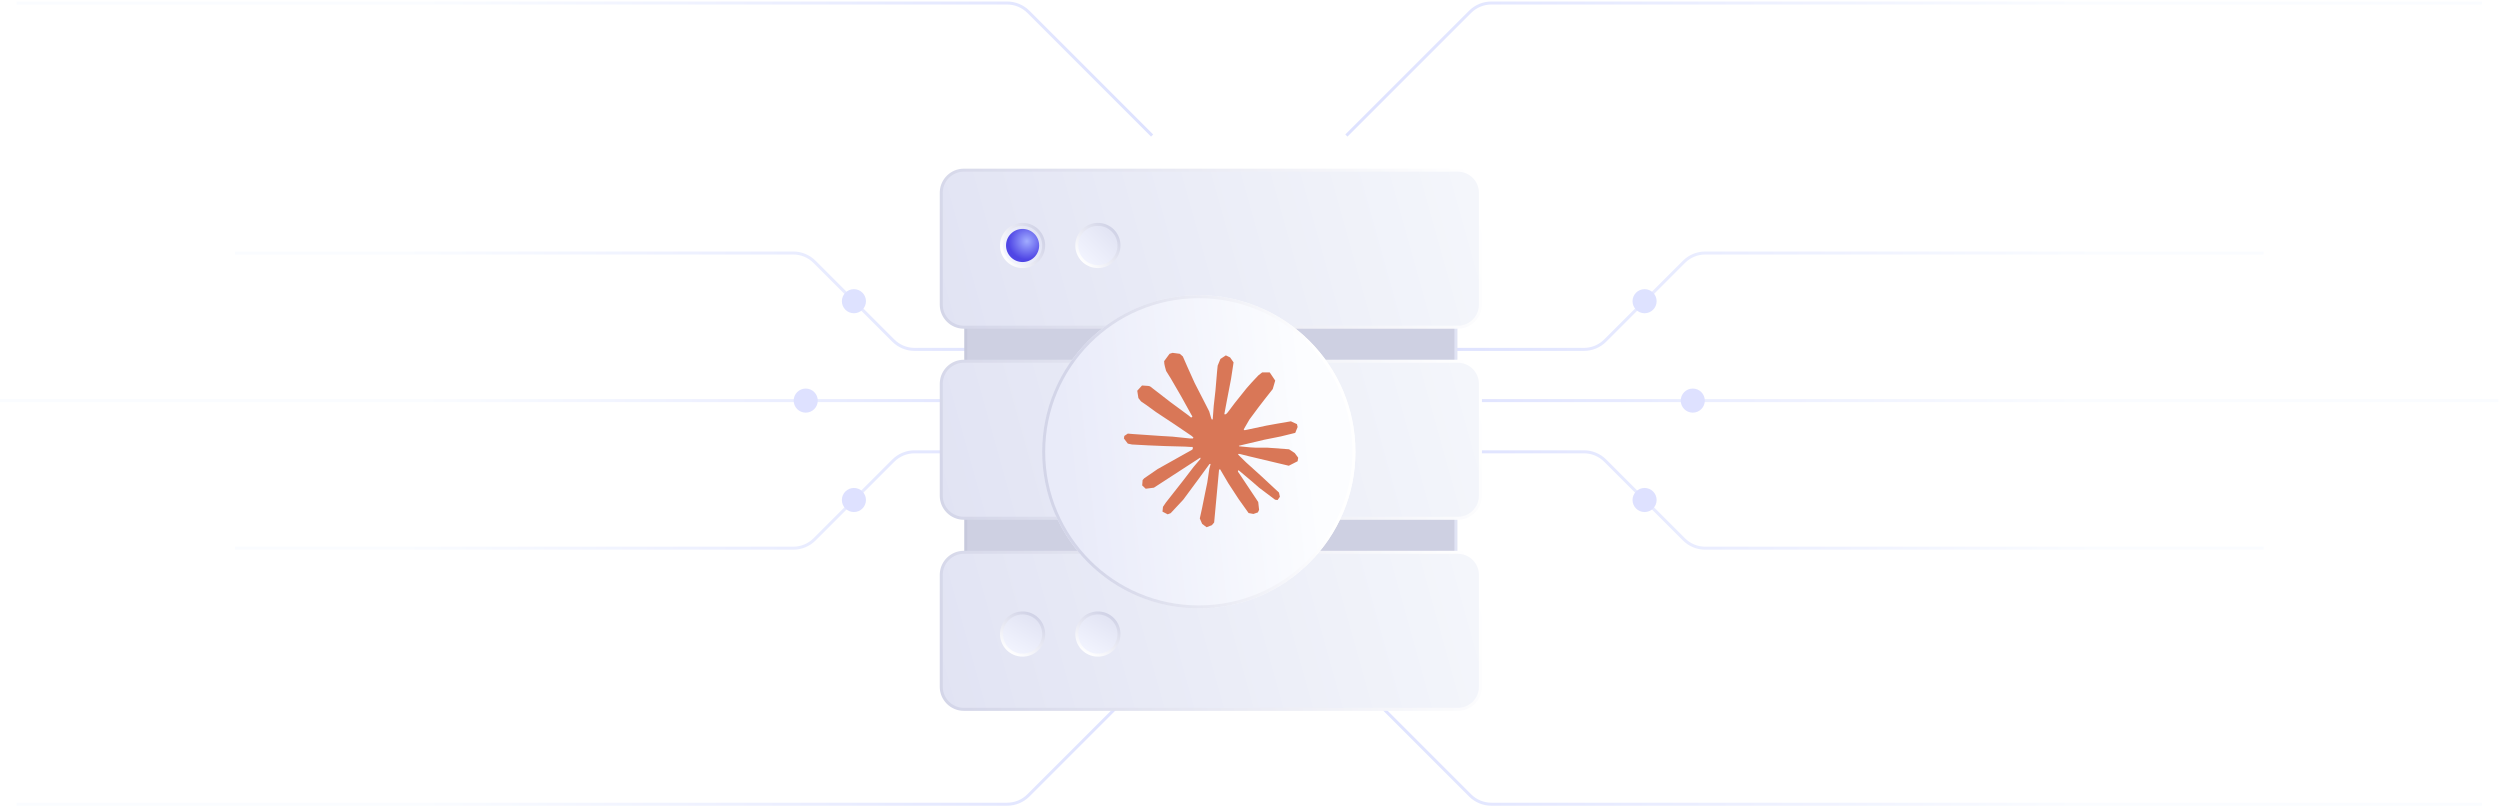 <?xml version="1.0" encoding="UTF-8"?> <svg xmlns="http://www.w3.org/2000/svg" width="830" height="268" viewBox="0 0 830 268" fill="none"><path d="M447 223L488.071 264.071C489.946 265.946 492.49 267 495.142 267H824" stroke="url(#paint0_linear_2586_4760)"></path><path d="M447 45L488.071 3.929C489.946 2.054 492.49 1 495.142 1L824 1" stroke="url(#paint1_linear_2586_4760)"></path><path d="M473 116L525.858 116C528.51 116 531.054 114.946 532.929 113.071L559.071 86.929C560.946 85.054 563.49 84 566.142 84L751.5 84" stroke="url(#paint2_linear_2586_4760)"></path><path d="M473 150L525.858 150C528.51 150 531.054 151.054 532.929 152.929L559.071 179.071C560.946 180.946 563.49 182 566.142 182L751.5 182" stroke="url(#paint3_linear_2586_4760)"></path><path d="M467 133L829.5 133" stroke="url(#paint4_linear_2586_4760)"></path><circle cx="4" cy="4" r="4" transform="matrix(-4.37114e-08 -1 -1 4.37114e-08 550 170)" fill="#DEE1FF"></circle><circle cx="4" cy="4" r="4" transform="matrix(-4.37114e-08 -1 -1 4.37114e-08 566 137)" fill="#DEE1FF"></circle><circle cx="4" cy="4" r="4" transform="matrix(-4.37114e-08 -1 -1 4.37114e-08 550 104)" fill="#DEE2FF"></circle><path d="M382.5 223L341.429 264.071C339.554 265.946 337.01 267 334.358 267H5.5" stroke="url(#paint5_linear_2586_4760)"></path><path d="M382.5 45L341.429 3.929C339.554 2.054 337.01 1 334.358 1L5.5 1" stroke="url(#paint6_linear_2586_4760)"></path><path d="M356.5 116L303.642 116C300.99 116 298.446 114.946 296.571 113.071L270.429 86.929C268.554 85.054 266.01 84 263.358 84L78 84" stroke="url(#paint7_linear_2586_4760)"></path><path d="M356.5 150L303.642 150C300.99 150 298.446 151.054 296.571 152.929L270.429 179.071C268.554 180.946 266.01 182 263.358 182L78 182" stroke="url(#paint8_linear_2586_4760)"></path><path d="M362.5 133L0 133" stroke="url(#paint9_linear_2586_4760)"></path><circle cx="283.5" cy="166" r="4" transform="rotate(-90 283.5 166)" fill="#DEE1FF"></circle><circle cx="267.5" cy="133" r="4" transform="rotate(-90 267.5 133)" fill="#DEE1FF"></circle><circle cx="283.5" cy="100" r="4" transform="rotate(-90 283.5 100)" fill="#DEE2FF"></circle><g filter="url(#filter0_d_2586_4760)"><path d="M340.133 134.499H487.868C492.01 134.499 495.368 137.857 495.368 141.999V179.132C495.368 183.274 492.01 186.632 487.868 186.632H340.133C335.991 186.632 332.633 183.274 332.633 179.132V141.999L332.643 141.613C332.843 137.65 336.12 134.499 340.133 134.499Z" fill="#CED0E2" stroke="url(#paint10_linear_2586_4760)"></path><path d="M340.133 77.571H487.868C492.01 77.572 495.368 80.929 495.368 85.071V122.204C495.368 126.346 492.01 129.704 487.868 129.704H340.133C335.991 129.704 332.633 126.346 332.633 122.204V85.071L332.643 84.686C332.843 80.723 336.12 77.571 340.133 77.571Z" fill="#CED0E2" stroke="url(#paint11_linear_2586_4760)"></path><path d="M332 44.499H496C500.142 44.499 503.5 47.857 503.5 51.999V89.132C503.5 93.274 500.142 96.632 496 96.632H332C327.858 96.632 324.5 93.274 324.5 89.132V51.999L324.51 51.613C324.711 47.65 327.987 44.499 332 44.499Z" fill="url(#paint12_linear_2586_4760)" stroke="url(#paint13_linear_2586_4760)"></path><path d="M332 107.933H496C500.142 107.933 503.5 111.29 503.5 115.433V152.565C503.5 156.707 500.142 160.065 496 160.065H332C327.858 160.065 324.5 156.707 324.5 152.565V115.433L324.51 115.047C324.711 111.084 327.987 107.933 332 107.933Z" fill="url(#paint14_linear_2586_4760)" stroke="url(#paint15_linear_2586_4760)"></path><path d="M332 171.367H496C500.142 171.367 503.5 174.725 503.5 178.867V216C503.5 220.142 500.142 223.5 496 223.5H332C327.858 223.5 324.5 220.142 324.5 216V178.867L324.51 178.481C324.711 174.519 327.987 171.367 332 171.367Z" fill="url(#paint16_linear_2586_4760)" stroke="url(#paint17_linear_2586_4760)"></path><g filter="url(#filter1_d_2586_4760)"><circle cx="414" cy="134" r="52" fill="url(#paint18_linear_2586_4760)"></circle><circle cx="414" cy="134" r="51.5" stroke="url(#paint19_linear_2586_4760)"></circle></g><path d="M396.491 143.643L407.877 137.255L408.068 136.7L407.877 136.391H407.322L405.419 136.274L398.913 136.098L393.271 135.864L387.805 135.571L386.43 135.278L385.141 133.578L385.273 132.73L386.43 131.953L388.087 132.097L391.748 132.347L397.241 132.726L401.226 132.961L407.13 133.574H408.068L408.201 133.195L407.88 132.961L407.63 132.726L401.945 128.874L395.792 124.803L392.568 122.458L390.826 121.27L389.946 120.157L389.567 117.727L391.15 115.984L393.275 116.129L393.818 116.273L395.971 117.93L400.57 121.489L406.575 125.912L407.455 126.643L407.806 126.393L407.849 126.217L407.455 125.557L404.188 119.653L400.703 113.648L399.152 111.159L398.742 109.666C398.597 109.053 398.491 108.537 398.491 107.908L400.293 105.462L401.289 105.142L403.692 105.462L404.704 106.341L406.196 109.756L408.615 115.132L412.366 122.443L413.464 124.611L414.05 126.619L414.269 127.233H414.648V126.881L414.956 122.763L415.527 117.707L416.082 111.202L416.273 109.369L417.18 107.173L418.981 105.986L420.387 106.658L421.544 108.314L421.384 109.385L420.696 113.855L419.348 120.856L418.469 125.545H418.981L419.567 124.959L421.938 121.81L425.924 116.828L427.682 114.851L429.733 112.667L431.05 111.628H433.539L435.371 114.351L434.551 117.164L431.988 120.415L429.862 123.169L426.815 127.272L424.912 130.554L425.088 130.816L425.541 130.773L432.425 129.308L436.145 128.635L440.583 127.874L442.592 128.811L442.811 129.765L442.021 131.714L437.274 132.886L431.706 134L423.415 135.961L423.314 136.036L423.431 136.18L427.166 136.532L428.764 136.618H432.675L439.958 137.161L441.861 138.419L443.002 139.958L442.811 141.131L439.88 142.623L435.926 141.685L426.697 139.49L423.533 138.7H423.095V138.962L425.732 141.541L430.565 145.905L436.618 151.532L436.926 152.923L436.149 154.02L435.328 153.903L430.011 149.902L427.959 148.101L423.314 144.19H423.005V144.6L424.076 146.167L429.729 154.665L430.022 157.271L429.612 158.119L428.147 158.631L426.537 158.338L423.228 153.692L419.813 148.461L417.058 143.772L416.722 143.963L415.097 161.471L414.335 162.366L412.577 163.038L411.112 161.925L410.334 160.123L411.112 156.564L412.049 151.918L412.811 148.226L413.499 143.639L413.909 142.115L413.882 142.014L413.546 142.057L410.088 146.804L404.829 153.911L400.668 158.365L399.671 158.76L397.944 157.865L398.105 156.267L399.07 154.845L404.829 147.519L408.302 142.979L410.545 140.357L410.529 139.978H410.397L395.1 149.91L392.377 150.262L391.205 149.164L391.349 147.363L391.904 146.777L396.503 143.612L396.487 143.627L396.491 143.643Z" fill="#D97757"></path><circle cx="351.497" cy="69.499" r="7" transform="rotate(60 351.497 69.499)" fill="url(#paint20_linear_2586_4760)" stroke="url(#paint21_linear_2586_4760)"></circle><circle cx="351.5" cy="69.499" r="5.5" transform="rotate(45 351.5 69.499)" fill="url(#paint22_radial_2586_4760)"></circle><circle cx="351.503" cy="198.5" r="7" transform="rotate(30 351.503 198.5)" fill="url(#paint23_linear_2586_4760)" stroke="url(#paint24_linear_2586_4760)"></circle><circle cx="376.5" cy="69.499" r="7" transform="rotate(45 376.5 69.499)" fill="url(#paint25_linear_2586_4760)" stroke="url(#paint26_linear_2586_4760)"></circle><circle cx="376.503" cy="198.5" r="7" transform="rotate(30 376.503 198.5)" fill="url(#paint27_linear_2586_4760)" stroke="url(#paint28_linear_2586_4760)"></circle></g><defs><filter id="filter0_d_2586_4760" x="298.2" y="42.199" width="207.6" height="207.601" filterUnits="userSpaceOnUse" color-interpolation-filters="sRGB"><feFlood flood-opacity="0" result="BackgroundImageFix"></feFlood><feColorMatrix in="SourceAlpha" type="matrix" values="0 0 0 0 0 0 0 0 0 0 0 0 0 0 0 0 0 0 127 0" result="hardAlpha"></feColorMatrix><feOffset dx="-12" dy="12"></feOffset><feGaussianBlur stdDeviation="6.9"></feGaussianBlur><feComposite in2="hardAlpha" operator="out"></feComposite><feColorMatrix type="matrix" values="0 0 0 0 0.845 0 0 0 0 0.85 0 0 0 0 0.879 0 0 0 0.16 0"></feColorMatrix><feBlend mode="normal" in2="BackgroundImageFix" result="effect1_dropShadow_2586_4760"></feBlend><feBlend mode="normal" in="SourceGraphic" in2="effect1_dropShadow_2586_4760" result="shape"></feBlend></filter><filter id="filter1_d_2586_4760" x="347.2" y="75.2" width="125.6" height="125.6" filterUnits="userSpaceOnUse" color-interpolation-filters="sRGB"><feFlood flood-opacity="0" result="BackgroundImageFix"></feFlood><feColorMatrix in="SourceAlpha" type="matrix" values="0 0 0 0 0 0 0 0 0 0 0 0 0 0 0 0 0 0 127 0" result="hardAlpha"></feColorMatrix><feOffset dx="-4" dy="4"></feOffset><feGaussianBlur stdDeviation="5.4"></feGaussianBlur><feComposite in2="hardAlpha" operator="out"></feComposite><feColorMatrix type="matrix" values="0 0 0 0 0.797 0 0 0 0 0.803 0 0 0 0 0.833 0 0 0 0.31 0"></feColorMatrix><feBlend mode="normal" in2="BackgroundImageFix" result="effect1_dropShadow_2586_4760"></feBlend><feBlend mode="normal" in="SourceGraphic" in2="effect1_dropShadow_2586_4760" result="shape"></feBlend></filter><linearGradient id="paint0_linear_2586_4760" x1="447" y1="245" x2="824" y2="245" gradientUnits="userSpaceOnUse"><stop stop-color="#DEE2FF"></stop><stop offset="0.644" stop-color="#FAFCFF"></stop></linearGradient><linearGradient id="paint1_linear_2586_4760" x1="447" y1="23" x2="824" y2="23" gradientUnits="userSpaceOnUse"><stop stop-color="#DEE2FF"></stop><stop offset="0.644" stop-color="#FAFCFF"></stop></linearGradient><linearGradient id="paint2_linear_2586_4760" x1="473" y1="100" x2="751.5" y2="100" gradientUnits="userSpaceOnUse"><stop stop-color="#DEE2FF"></stop><stop offset="0.801" stop-color="#FAFCFF"></stop></linearGradient><linearGradient id="paint3_linear_2586_4760" x1="473" y1="166" x2="751.5" y2="166" gradientUnits="userSpaceOnUse"><stop stop-color="#DEE2FF"></stop><stop offset="0.801" stop-color="#FAFCFF"></stop></linearGradient><linearGradient id="paint4_linear_2586_4760" x1="467" y1="132.5" x2="829.5" y2="132.5" gradientUnits="userSpaceOnUse"><stop stop-color="#DEE2FF"></stop><stop offset="0.614" stop-color="#FAFCFF"></stop></linearGradient><linearGradient id="paint5_linear_2586_4760" x1="382.5" y1="245" x2="5.5" y2="245" gradientUnits="userSpaceOnUse"><stop stop-color="#DEE2FF"></stop><stop offset="0.644" stop-color="#FAFCFF"></stop></linearGradient><linearGradient id="paint6_linear_2586_4760" x1="382.5" y1="23" x2="5.5" y2="23" gradientUnits="userSpaceOnUse"><stop stop-color="#DEE2FF"></stop><stop offset="0.644" stop-color="#FAFCFF"></stop></linearGradient><linearGradient id="paint7_linear_2586_4760" x1="356.5" y1="100" x2="78" y2="100" gradientUnits="userSpaceOnUse"><stop stop-color="#DEE2FF"></stop><stop offset="0.801" stop-color="#FAFCFF"></stop></linearGradient><linearGradient id="paint8_linear_2586_4760" x1="356.5" y1="166" x2="78" y2="166" gradientUnits="userSpaceOnUse"><stop stop-color="#DEE2FF"></stop><stop offset="0.801" stop-color="#FAFCFF"></stop></linearGradient><linearGradient id="paint9_linear_2586_4760" x1="362.5" y1="132.5" x2="2.18557e-08" y2="132.5" gradientUnits="userSpaceOnUse"><stop stop-color="#DEE2FF"></stop><stop offset="0.614" stop-color="#FAFCFF"></stop></linearGradient><linearGradient id="paint10_linear_2586_4760" x1="332.133" y1="160.565" x2="495.868" y2="160.565" gradientUnits="userSpaceOnUse"><stop stop-color="#C7C9DC"></stop><stop offset="1" stop-color="#E1E4F4"></stop></linearGradient><linearGradient id="paint11_linear_2586_4760" x1="332.133" y1="103.638" x2="495.868" y2="103.638" gradientUnits="userSpaceOnUse"><stop stop-color="#C7C9DC"></stop><stop offset="1" stop-color="#E1E4F4"></stop></linearGradient><linearGradient id="paint12_linear_2586_4760" x1="498" y1="45.5" x2="324" y2="94" gradientUnits="userSpaceOnUse"><stop stop-color="#F4F6FB"></stop><stop offset="1" stop-color="#E1E3F3"></stop></linearGradient><linearGradient id="paint13_linear_2586_4760" x1="324" y1="97" x2="500.5" y2="46" gradientUnits="userSpaceOnUse"><stop stop-color="#D3D5E8"></stop><stop offset="1" stop-color="white"></stop></linearGradient><linearGradient id="paint14_linear_2586_4760" x1="498" y1="108.933" x2="324" y2="157.433" gradientUnits="userSpaceOnUse"><stop stop-color="#F4F6FB"></stop><stop offset="1" stop-color="#E1E3F3"></stop></linearGradient><linearGradient id="paint15_linear_2586_4760" x1="324" y1="160.433" x2="500.5" y2="109.433" gradientUnits="userSpaceOnUse"><stop stop-color="#D3D5E8"></stop><stop offset="1" stop-color="white"></stop></linearGradient><linearGradient id="paint16_linear_2586_4760" x1="498" y1="172.368" x2="324" y2="220.868" gradientUnits="userSpaceOnUse"><stop stop-color="#F4F6FB"></stop><stop offset="1" stop-color="#E1E3F3"></stop></linearGradient><linearGradient id="paint17_linear_2586_4760" x1="324" y1="223.868" x2="500.5" y2="172.868" gradientUnits="userSpaceOnUse"><stop stop-color="#D3D5E8"></stop><stop offset="1" stop-color="white"></stop></linearGradient><linearGradient id="paint18_linear_2586_4760" x1="447.5" y1="94.37" x2="366.681" y2="103.357" gradientUnits="userSpaceOnUse"><stop stop-color="#FCFDFF"></stop><stop offset="1" stop-color="#E9EBF9"></stop></linearGradient><linearGradient id="paint19_linear_2586_4760" x1="378" y1="171.894" x2="458.909" y2="164.123" gradientUnits="userSpaceOnUse"><stop stop-color="#D3D5E8"></stop><stop offset="1" stop-color="white"></stop></linearGradient><linearGradient id="paint20_linear_2586_4760" x1="351.497" y1="61.999" x2="351.497" y2="76.999" gradientUnits="userSpaceOnUse"><stop stop-color="#E1E3F3"></stop><stop offset="1" stop-color="#F3F5FF"></stop></linearGradient><linearGradient id="paint21_linear_2586_4760" x1="351.497" y1="61.999" x2="351.497" y2="76.999" gradientUnits="userSpaceOnUse"><stop stop-color="#D0D2E6"></stop><stop offset="1" stop-color="white"></stop></linearGradient><radialGradient id="paint22_radial_2586_4760" cx="0" cy="0" r="1" gradientUnits="userSpaceOnUse" gradientTransform="translate(351.5 67.499) rotate(55.008) scale(6.103)"><stop stop-color="#A1ACFF"></stop><stop offset="1" stop-color="#4F46E5"></stop></radialGradient><linearGradient id="paint23_linear_2586_4760" x1="351.503" y1="191" x2="351.503" y2="206" gradientUnits="userSpaceOnUse"><stop stop-color="#E1E3F3"></stop><stop offset="1" stop-color="#F3F5FF"></stop></linearGradient><linearGradient id="paint24_linear_2586_4760" x1="351.503" y1="191" x2="351.503" y2="206" gradientUnits="userSpaceOnUse"><stop stop-color="#D0D2E6"></stop><stop offset="1" stop-color="white"></stop></linearGradient><linearGradient id="paint25_linear_2586_4760" x1="376.5" y1="61.999" x2="376.5" y2="76.999" gradientUnits="userSpaceOnUse"><stop stop-color="#E1E3F3"></stop><stop offset="1" stop-color="#F3F5FF"></stop></linearGradient><linearGradient id="paint26_linear_2586_4760" x1="376.5" y1="61.999" x2="376.5" y2="76.999" gradientUnits="userSpaceOnUse"><stop stop-color="#D0D2E6"></stop><stop offset="1" stop-color="white"></stop></linearGradient><linearGradient id="paint27_linear_2586_4760" x1="376.503" y1="191" x2="376.503" y2="206" gradientUnits="userSpaceOnUse"><stop stop-color="#E1E3F3"></stop><stop offset="1" stop-color="#F3F5FF"></stop></linearGradient><linearGradient id="paint28_linear_2586_4760" x1="376.503" y1="191" x2="376.503" y2="206" gradientUnits="userSpaceOnUse"><stop stop-color="#D0D2E6"></stop><stop offset="1" stop-color="white"></stop></linearGradient></defs></svg> 